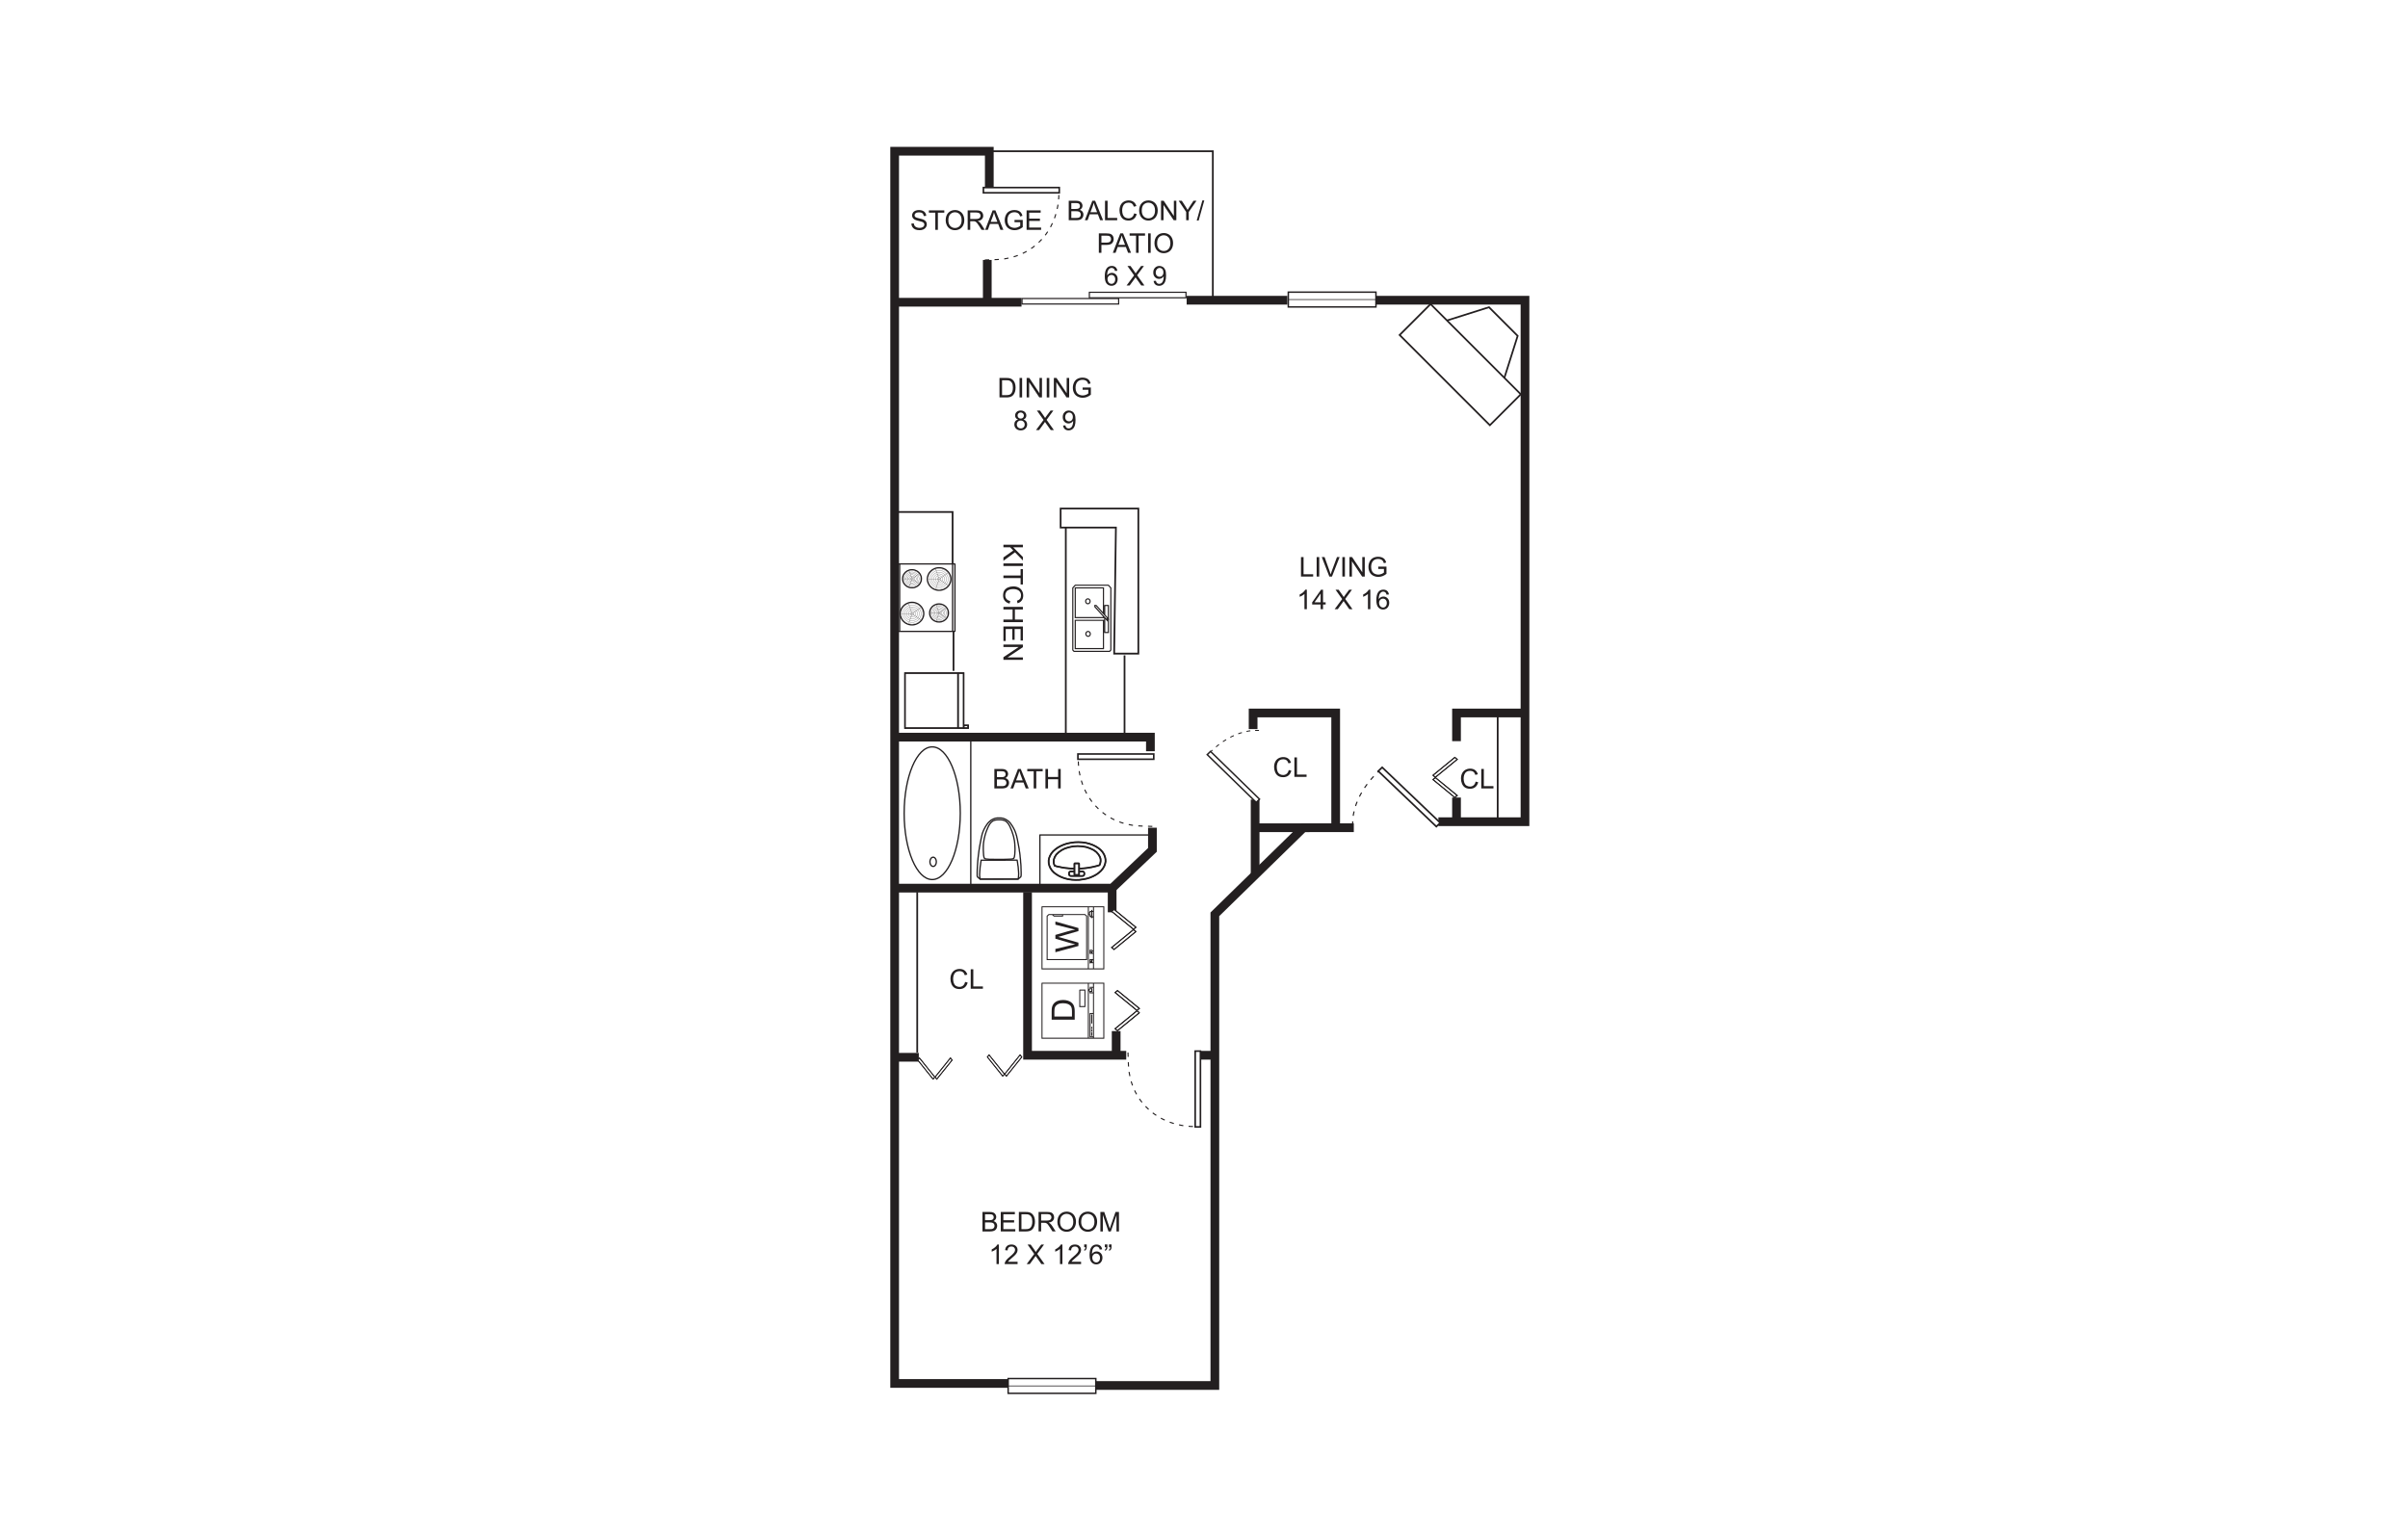 <?xml version="1.0" encoding="UTF-8"?><svg id="Layer_1" xmlns="http://www.w3.org/2000/svg" viewBox="0 0 1035 660"><defs><style>.cls-1{stroke-width:.57px;}.cls-1,.cls-2{stroke-linejoin:round;}.cls-1,.cls-2,.cls-3,.cls-4,.cls-5,.cls-6,.cls-7,.cls-8,.cls-9,.cls-10,.cls-11,.cls-12,.cls-13,.cls-14,.cls-15,.cls-16,.cls-17,.cls-18,.cls-19,.cls-20,.cls-21,.cls-22,.cls-23,.cls-24,.cls-25,.cls-26{stroke:#231f20;}.cls-1,.cls-2,.cls-3,.cls-4,.cls-5,.cls-6,.cls-7,.cls-8,.cls-9,.cls-10,.cls-11,.cls-12,.cls-16,.cls-17,.cls-25,.cls-26{fill:none;}.cls-1,.cls-2,.cls-16,.cls-17{stroke-linecap:round;}.cls-2,.cls-11{stroke-width:.562px;}.cls-27{fill:#231f20;}.cls-3{stroke-width:.089px;}.cls-3,.cls-11,.cls-12{stroke-linejoin:bevel;}.cls-4{stroke-dasharray:1.652 2.065;stroke-width:.413px;}.cls-5,.cls-19{stroke-width:.416px;}.cls-6,.cls-20{stroke-width:.36px;}.cls-7{stroke-width:.494px;}.cls-8{stroke-width:.741px;}.cls-9,.cls-13{stroke-width:.75px;}.cls-10{stroke-dasharray:1.938 2.423;stroke-width:.485px;}.cls-28,.cls-13,.cls-14,.cls-15,.cls-18,.cls-19,.cls-20,.cls-21,.cls-22,.cls-23,.cls-24{fill:#fff;}.cls-12{stroke-width:.553px;}.cls-14{stroke-width:.696px;}.cls-15{stroke-width:.727px;}.cls-16{stroke-width:.489px;}.cls-16,.cls-17{stroke-miterlimit:10;}.cls-17{stroke-width:.424px;}.cls-18{stroke-width:.314px;}.cls-21{stroke-width:.62px;}.cls-22{stroke-width:.628px;}.cls-23{stroke-width:.659px;}.cls-24{stroke-width:.5px;}.cls-25{stroke-width:3.75px;}.cls-26{stroke-dasharray:1.855 2.319;stroke-width:.464px;}</style></defs><rect class="cls-28" width="1035" height="660"/><rect class="cls-28" x="385.151" y="242.44" width="25.304" height="29.001"/><path class="cls-12" d="M385.151,242.44v29.001h25.304v-29.001h-25.304ZM385.151,242.44"/><polyline class="cls-28" points="391.994 252.693 392.516 252.654 393.044 252.579 394.015 252.187 394.459 251.877 394.873 251.567 395.193 251.179 395.514 250.752 395.922 249.818 396.002 249.315 396.038 248.81 396.002 248.3 395.922 247.799 395.514 246.872 395.193 246.446 394.873 246.055 394.459 245.739 394.015 245.434 393.044 245.044 392.516 244.963 391.994 244.929 391.466 244.963 390.943 245.044 389.966 245.434 389.528 245.739 389.122 246.055 388.798 246.446 388.47 246.872 388.066 247.799 387.983 248.3 387.943 248.81 387.983 249.315 388.066 249.818 388.47 250.752 388.798 251.179 389.122 251.567 389.528 251.877 389.966 252.187 390.943 252.579 391.466 252.654 391.994 252.693"/><polyline class="cls-12" points="391.994 252.693 392.516 252.654 393.044 252.579 394.015 252.187 394.459 251.877 394.873 251.567 395.193 251.179 395.514 250.752 395.922 249.818 396.002 249.315 396.038 248.81 396.002 248.3 395.922 247.799 395.514 246.872 395.193 246.446 394.873 246.055 394.459 245.739 394.015 245.434 393.044 245.044 392.516 244.963 391.994 244.929 391.466 244.963 390.943 245.044 389.966 245.434 389.528 245.739 389.122 246.055 388.798 246.446 388.47 246.872 388.066 247.799 387.983 248.3 387.943 248.81 387.983 249.315 388.066 249.818 388.47 250.752 388.798 251.179 389.122 251.567 389.528 251.877 389.966 252.187 390.943 252.579 391.466 252.654 391.994 252.693"/><polyline class="cls-28" points="403.613 267.407 404.139 267.365 404.669 267.286 405.642 266.901 406.086 266.594 406.49 266.283 406.81 265.891 407.137 265.464 407.547 264.533 407.62 264.027 407.662 263.526 407.62 263.02 407.547 262.515 407.137 261.583 406.81 261.154 406.49 260.766 406.086 260.453 405.642 260.147 404.669 259.759 404.139 259.682 403.613 259.642 403.086 259.682 402.561 259.759 401.589 260.147 401.14 260.453 400.736 260.766 400.415 261.154 400.09 261.583 399.683 262.515 399.606 263.02 399.565 263.526 399.606 264.027 399.683 264.533 400.09 265.464 400.415 265.891 400.736 266.283 401.14 266.594 401.589 266.901 402.561 267.286 403.086 267.365 403.613 267.407"/><polyline class="cls-12" points="403.613 267.407 404.139 267.365 404.669 267.286 405.642 266.901 406.086 266.594 406.49 266.283 406.81 265.891 407.137 265.464 407.547 264.533 407.62 264.027 407.662 263.526 407.62 263.02 407.547 262.515 407.137 261.583 406.81 261.154 406.49 260.766 406.086 260.453 405.642 260.147 404.669 259.759 404.139 259.682 403.613 259.642 403.086 259.682 402.561 259.759 401.589 260.147 401.14 260.453 400.736 260.766 400.415 261.154 400.09 261.583 399.683 262.515 399.606 263.02 399.565 263.526 399.606 264.027 399.683 264.533 400.09 265.464 400.415 265.891 400.736 266.283 401.14 266.594 401.589 266.901 402.561 267.286 403.086 267.365 403.613 267.407"/><polyline class="cls-28" points="391.994 268.649 392.644 268.611 393.287 268.494 393.938 268.26 394.502 267.988 395.065 267.642 395.555 267.21 396.002 266.749 396.364 266.237 396.649 265.663 396.894 265.036 397.016 264.416 397.054 263.795 397.016 263.175 396.894 262.549 396.649 261.932 396.364 261.389 396.002 260.849 395.555 260.377 395.065 259.952 394.543 259.603 393.938 259.332 393.287 259.097 392.644 258.98 391.994 258.94 391.346 258.98 390.697 259.097 390.051 259.332 389.481 259.603 388.914 259.952 388.43 260.377 387.983 260.849 387.621 261.349 387.335 261.932 387.098 262.549 386.976 263.175 386.933 263.795 386.976 264.416 387.098 265.036 387.335 265.663 387.621 266.202 387.983 266.749 388.43 267.21 388.914 267.642 389.44 267.988 390.051 268.26 390.697 268.494 391.346 268.611 391.994 268.649"/><polyline class="cls-12" points="391.994 268.649 392.644 268.611 393.287 268.494 393.938 268.26 394.502 267.988 395.065 267.642 395.555 267.21 396.002 266.749 396.364 266.237 396.649 265.663 396.894 265.036 397.016 264.416 397.054 263.795 397.016 263.175 396.894 262.549 396.649 261.932 396.364 261.389 396.002 260.849 395.555 260.377 395.065 259.952 394.543 259.603 393.938 259.332 393.287 259.097 392.644 258.98 391.994 258.94 391.346 258.98 390.697 259.097 390.051 259.332 389.481 259.603 388.914 259.952 388.43 260.377 387.983 260.849 387.621 261.349 387.335 261.932 387.098 262.549 386.976 263.175 386.933 263.795 386.976 264.416 387.098 265.036 387.335 265.663 387.621 266.202 387.983 266.749 388.43 267.21 388.914 267.642 389.44 267.988 390.051 268.26 390.697 268.494 391.346 268.611 391.994 268.649"/><line class="cls-12" x1="409.443" y1="242.44" x2="409.443" y2="271.441"/><line class="cls-12" x1="386.688" y1="271.441" x2="386.688" y2="242.44"/><polyline class="cls-28" points="403.656 253.781 404.299 253.742 404.949 253.624 405.6 253.392 406.164 253.116 406.73 252.766 407.216 252.342 407.662 251.877 408.027 251.372 408.314 250.788 408.556 250.172 408.677 249.55 408.716 248.929 408.677 248.3 408.556 247.684 408.314 247.065 408.027 246.517 407.662 245.976 407.216 245.507 406.73 245.08 406.202 244.733 405.6 244.46 404.949 244.229 404.299 244.113 403.656 244.071 403.01 244.113 402.362 244.229 401.711 244.46 401.14 244.733 400.579 245.08 400.09 245.507 399.644 245.976 399.281 246.477 399 247.065 398.755 247.684 398.635 248.3 398.591 248.929 398.635 249.55 398.755 250.172 399 250.788 399.281 251.33 399.644 251.877 400.09 252.342 400.579 252.766 401.103 253.116 401.711 253.392 402.362 253.624 403.01 253.742 403.656 253.781"/><polyline class="cls-12" points="403.656 253.781 404.299 253.742 404.949 253.624 405.6 253.392 406.164 253.116 406.73 252.766 407.216 252.342 407.662 251.877 408.027 251.372 408.314 250.788 408.556 250.172 408.677 249.55 408.716 248.929 408.677 248.3 408.556 247.684 408.314 247.065 408.027 246.517 407.662 245.976 407.216 245.507 406.73 245.08 406.202 244.733 405.6 244.46 404.949 244.229 404.299 244.113 403.656 244.071 403.01 244.113 402.362 244.229 401.711 244.46 401.14 244.733 400.579 245.08 400.09 245.507 399.644 245.976 399.281 246.477 399 247.065 398.755 247.684 398.635 248.3 398.591 248.929 398.635 249.55 398.755 250.172 399 250.788 399.281 251.33 399.644 251.877 400.09 252.342 400.579 252.766 401.103 253.116 401.711 253.392 402.362 253.624 403.01 253.742 403.656 253.781"/><path class="cls-28" d="M399.938,263.513c0-1.942,1.642-3.516,3.674-3.516,2.029,0,3.677,1.574,3.677,3.516,0,1.951-1.647,3.525-3.677,3.525-2.032,0-3.674-1.574-3.674-3.525"/><path class="cls-28" d="M403.613,266.457c1.696,0,3.058-1.317,3.058-2.944,0-1.616-1.362-2.929-3.058-2.929-1.691,0-3.061,1.313-3.061,2.929,0,1.627,1.37,2.944,3.061,2.944"/><path class="cls-28" d="M401.158,263.513c0-1.295,1.102-2.341,2.454-2.341,1.348,0,2.453,1.046,2.453,2.341,0,1.3-1.105,2.348-2.453,2.348-1.352,0-2.454-1.048-2.454-2.348"/><path class="cls-28" d="M403.613,265.28c1.017,0,1.833-.789,1.833-1.767,0-.968-.816-1.755-1.833-1.755-1.018,0-1.84.788-1.84,1.755,0,.978.822,1.767,1.84,1.767"/><path class="cls-28" d="M402.386,263.513c0-.643.548-1.168,1.226-1.168.677,0,1.224.525,1.224,1.168,0,.65-.547,1.181-1.224,1.181-.679,0-1.226-.53-1.226-1.181"/><path class="cls-28" d="M403.613,264.105c.34,0,.611-.26.611-.592,0-.318-.271-.577-.611-.577-.336,0-.615.259-.615.577,0,.332.279.592.615.592"/><line class="cls-28" x1="403.613" y1="263.513" x2="402.48" y2="266.868"/><line class="cls-28" x1="403.613" y1="263.513" x2="406.583" y2="265.587"/><line class="cls-28" x1="403.613" y1="263.513" x2="406.583" y2="261.45"/><line class="cls-28" x1="403.613" y1="263.513" x2="402.48" y2="260.17"/><path class="cls-3" d="M403.613,263.513l-1.133-3.343M403.613,263.513l2.97-2.064M403.613,263.513l2.97,2.074M403.613,263.513l-1.133,3.355M403.613,263.513h-3.674M403.613,264.105c.34,0,.611-.26.611-.592,0-.318-.271-.577-.611-.577-.336,0-.615.259-.615.577,0,.332.279.592.615.592ZM402.386,263.513c0-.643.548-1.168,1.226-1.168.677,0,1.224.525,1.224,1.168,0,.65-.547,1.181-1.224,1.181-.679,0-1.226-.53-1.226-1.181ZM403.613,265.28c1.017,0,1.833-.789,1.833-1.767,0-.968-.816-1.755-1.833-1.755-1.018,0-1.84.788-1.84,1.755,0,.978.822,1.767,1.84,1.767ZM401.158,263.513c0-1.295,1.102-2.341,2.454-2.341,1.348,0,2.453,1.046,2.453,2.341,0,1.3-1.105,2.348-2.453,2.348-1.352,0-2.454-1.048-2.454-2.348ZM403.613,266.457c1.696,0,3.058-1.317,3.058-2.944,0-1.616-1.362-2.929-3.058-2.929-1.691,0-3.061,1.313-3.061,2.929,0,1.627,1.37,2.944,3.061,2.944ZM399.938,263.513c0-1.942,1.642-3.516,3.674-3.516,2.029,0,3.677,1.574,3.677,3.516,0,1.951-1.647,3.525-3.677,3.525-2.032,0-3.674-1.574-3.674-3.525Z"/><path class="cls-28" d="M388.304,248.825c0-1.948,1.641-3.522,3.668-3.522,2.03,0,3.675,1.574,3.675,3.522,0,1.946-1.645,3.525-3.675,3.525-2.027,0-3.668-1.579-3.668-3.525"/><path class="cls-28" d="M391.972,251.764c1.693,0,3.062-1.315,3.062-2.939,0-1.617-1.369-2.93-3.062-2.93-1.689,0-3.062,1.313-3.062,2.93,0,1.623,1.372,2.939,3.062,2.939"/><path class="cls-28" d="M389.528,248.825c0-1.299,1.091-2.348,2.444-2.348,1.356,0,2.454,1.049,2.454,2.348,0,1.3-1.098,2.35-2.454,2.35-1.353,0-2.444-1.05-2.444-2.35"/><path class="cls-28" d="M391.972,250.585c1.013,0,1.838-.784,1.838-1.76,0-.973-.824-1.76-1.838-1.76s-1.838.788-1.838,1.76c.004.977.824,1.76,1.838,1.76"/><path class="cls-28" d="M390.752,248.825c0-.648.542-1.173,1.22-1.173.677,0,1.221.525,1.221,1.173,0,.652-.544,1.179-1.221,1.179-.679,0-1.22-.527-1.22-1.179"/><path class="cls-28" d="M391.972,249.412c.336,0,.615-.263.615-.587,0-.321-.279-.583-.615-.583-.335,0-.614.263-.614.583,0,.325.279.587.614.587"/><line class="cls-28" x1="391.972" y1="248.825" x2="390.842" y2="252.173"/><line class="cls-28" x1="391.972" y1="248.825" x2="394.942" y2="250.897"/><line class="cls-28" x1="391.972" y1="248.825" x2="394.942" y2="246.758"/><line class="cls-28" x1="391.972" y1="248.825" x2="390.842" y2="245.481"/><path class="cls-3" d="M391.972,248.825l-1.13-3.345M391.972,248.825l2.97-2.067M391.972,248.825l2.97,2.072M391.972,248.825l-1.13,3.348M391.972,248.825h-3.668M391.972,249.412c.336,0,.615-.263.615-.587,0-.321-.279-.583-.615-.583-.335,0-.614.263-.614.583,0,.325.279.587.614.587ZM390.752,248.825c0-.648.542-1.173,1.22-1.173.677,0,1.221.525,1.221,1.173,0,.652-.544,1.179-1.221,1.179-.679,0-1.22-.527-1.22-1.179ZM391.972,250.585c1.013,0,1.838-.784,1.838-1.76,0-.973-.824-1.76-1.838-1.76s-1.838.788-1.838,1.76c.004.977.824,1.76,1.838,1.76ZM389.528,248.825c0-1.299,1.091-2.348,2.444-2.348,1.356,0,2.454,1.049,2.454,2.348,0,1.3-1.098,2.35-2.454,2.35-1.353,0-2.444-1.05-2.444-2.35ZM391.972,251.764c1.693,0,3.062-1.315,3.062-2.939,0-1.617-1.369-2.93-3.062-2.93-1.689,0-3.062,1.313-3.062,2.93,0,1.623,1.372,2.939,3.062,2.939ZM388.304,248.825c0-1.948,1.641-3.522,3.668-3.522,2.03,0,3.675,1.574,3.675,3.522,0,1.946-1.645,3.525-3.675,3.525-2.027,0-3.668-1.579-3.668-3.525Z"/><path class="cls-28" d="M387.326,263.848c0-2.481,2.095-4.489,4.68-4.489,2.589,0,4.681,2.008,4.681,4.489,0,2.479-2.093,4.483-4.681,4.483-2.585,0-4.68-2.004-4.68-4.483"/><path class="cls-28" d="M392.006,267.588c2.156,0,3.9-1.677,3.9-3.74,0-2.07-1.744-3.743-3.9-3.743-2.157,0-3.899,1.673-3.899,3.743,0,2.063,1.741,3.74,3.899,3.74"/><path class="cls-28" d="M388.883,263.848c0-1.651,1.4-2.991,3.124-2.991,1.725,0,3.121,1.339,3.121,2.991,0,1.653-1.396,2.991-3.121,2.991-1.724,0-3.124-1.338-3.124-2.991"/><path class="cls-28" d="M392.006,266.092c1.294,0,2.34-1.007,2.34-2.244,0-1.243-1.046-2.248-2.34-2.248s-2.344,1.005-2.344,2.248c.004,1.236,1.05,2.244,2.344,2.244"/><path class="cls-28" d="M390.446,263.848c0-.823.698-1.5,1.56-1.5s1.558.677,1.558,1.5c0,.822-.695,1.495-1.558,1.495s-1.56-.673-1.56-1.495"/><path class="cls-28" d="M392.006,264.595c.426,0,.78-.331.78-.747,0-.412-.354-.751-.78-.751-.434,0-.785.339-.785.751,0,.416.351.747.785.747"/><line class="cls-28" x1="392.006" y1="263.848" x2="390.56" y2="268.117"/><line class="cls-28" x1="392.006" y1="263.848" x2="395.792" y2="266.486"/><line class="cls-28" x1="392.006" y1="263.848" x2="395.792" y2="261.206"/><line class="cls-28" x1="392.006" y1="263.848" x2="390.56" y2="259.58"/><path class="cls-3" d="M392.006,263.848l-1.446-4.268M392.006,263.848l3.786-2.642M392.006,263.848l3.786,2.638M392.006,263.848l-1.446,4.269M392.006,263.848h-4.68M392.006,264.595c.426,0,.78-.331.78-.747,0-.412-.354-.751-.78-.751-.434,0-.785.339-.785.751,0,.416.351.747.785.747ZM390.446,263.848c0-.823.698-1.5,1.56-1.5s1.558.677,1.558,1.5c0,.822-.695,1.495-1.558,1.495s-1.56-.673-1.56-1.495ZM392.006,266.092c1.294,0,2.34-1.007,2.34-2.244,0-1.243-1.046-2.248-2.34-2.248s-2.344,1.005-2.344,2.248c.004,1.236,1.05,2.244,2.344,2.244ZM388.883,263.848c0-1.651,1.4-2.991,3.124-2.991,1.725,0,3.121,1.339,3.121,2.991,0,1.653-1.396,2.991-3.121,2.991-1.724,0-3.124-1.338-3.124-2.991ZM392.006,267.588c2.156,0,3.9-1.677,3.9-3.74,0-2.07-1.744-3.743-3.9-3.743-2.157,0-3.899,1.673-3.899,3.743,0,2.063,1.741,3.74,3.899,3.74ZM387.326,263.848c0-2.481,2.095-4.489,4.68-4.489,2.589,0,4.681,2.008,4.681,4.489,0,2.479-2.093,4.483-4.681,4.483-2.585,0-4.68-2.004-4.68-4.483Z"/><path class="cls-28" d="M398.963,248.962c0-2.485,2.089-4.487,4.679-4.487s4.683,2.003,4.683,4.487c0,2.482-2.094,4.485-4.683,4.485s-4.679-2.003-4.679-4.485"/><path class="cls-28" d="M403.642,252.698c2.158,0,3.899-1.673,3.899-3.736,0-2.071-1.741-3.743-3.899-3.743-2.156,0-3.901,1.672-3.901,3.743,0,2.063,1.745,3.736,3.901,3.736"/><path class="cls-28" d="M400.518,248.962c0-1.659,1.399-2.991,3.124-2.991,1.722,0,3.123,1.332,3.123,2.991,0,1.653-1.4,2.986-3.123,2.986-1.725,0-3.124-1.333-3.124-2.986"/><path class="cls-28" d="M403.642,251.204c1.292,0,2.344-1.006,2.344-2.242,0-1.242-1.052-2.242-2.344-2.242-1.296,0-2.339,1.001-2.339,2.242,0,1.236,1.043,2.242,2.339,2.242"/><path class="cls-28" d="M402.082,248.962c0-.832.695-1.497,1.56-1.497.863,0,1.56.665,1.56,1.497,0,.829-.698,1.494-1.56,1.494-.865,0-1.56-.665-1.56-1.494"/><path class="cls-28" d="M403.642,249.704c.43,0,.779-.331.779-.742,0-.413-.349-.752-.779-.752-.431,0-.781.339-.781.752,0,.411.35.742.781.742"/><line class="cls-28" x1="403.642" y1="248.962" x2="402.196" y2="253.23"/><line class="cls-28" x1="403.642" y1="248.962" x2="407.425" y2="251.598"/><line class="cls-28" x1="403.642" y1="248.962" x2="407.425" y2="246.324"/><line class="cls-28" x1="403.642" y1="248.962" x2="402.196" y2="244.693"/><path class="cls-3" d="M403.642,248.962l-1.446-4.269M403.642,248.962l3.783-2.638M403.642,248.962l3.783,2.635M403.642,248.962l-1.446,4.268M403.642,248.962h-4.679M403.642,249.704c.43,0,.779-.331.779-.742,0-.413-.349-.752-.779-.752-.431,0-.781.339-.781.752,0,.411.35.742.781.742ZM402.082,248.962c0-.832.695-1.497,1.56-1.497.863,0,1.56.665,1.56,1.497,0,.829-.698,1.494-1.56,1.494-.865,0-1.56-.665-1.56-1.494ZM403.642,251.204c1.292,0,2.344-1.006,2.344-2.242,0-1.242-1.052-2.242-2.344-2.242-1.296,0-2.339,1.001-2.339,2.242,0,1.236,1.043,2.242,2.339,2.242ZM400.518,248.962c0-1.659,1.399-2.991,3.124-2.991,1.722,0,3.123,1.332,3.123,2.991,0,1.653-1.4,2.986-3.123,2.986-1.725,0-3.124-1.333-3.124-2.986ZM403.642,252.698c2.158,0,3.899-1.673,3.899-3.736,0-2.071-1.741-3.743-3.899-3.743-2.156,0-3.901,1.672-3.901,3.743,0,2.063,1.745,3.736,3.901,3.736ZM398.963,248.962c0-2.485,2.089-4.487,4.679-4.487s4.683,2.003,4.683,4.487c0,2.482-2.094,4.485-4.683,4.485s-4.679-2.003-4.679-4.485Z"/><polyline class="cls-25" points="425.218 80.597 425.218 65.016 384.535 65.016 384.535 594.759 433.874 594.759"/><polyline class="cls-25" points="468.497 595.625 522.165 595.625 522.165 393.077 560.251 355.856 581.89 355.856"/><line class="cls-25" x1="539.477" y1="375.765" x2="539.477" y2="343.737"/><line class="cls-25" x1="562.847" y1="355.856" x2="539.477" y2="355.856"/><polyline class="cls-25" points="538.61 313.442 538.61 306.517 574.1 306.517 574.1 354.124"/><line class="cls-25" x1="384.535" y1="129.936" x2="439.068" y2="129.936"/><line class="cls-25" x1="424.352" y1="129.936" x2="424.352" y2="111.758"/><line class="cls-25" x1="510.045" y1="129.07" x2="553.326" y2="129.07"/><polyline class="cls-25" points="591.41 129.07 655.465 129.07 655.465 353.259 618.246 353.259"/><line class="cls-25" x1="626.034" y1="353.259" x2="626.034" y2="342.872"/><polyline class="cls-25" points="653.734 306.517 626.034 306.517 626.034 318.635"/><polyline class="cls-25" points="385.401 316.903 494.465 316.903 494.465 322.962"/><polyline class="cls-25" points="384.535 381.822 478.02 381.822 495.332 365.377 495.332 355.856"/><line class="cls-25" x1="384.535" y1="454.534" x2="394.922" y2="454.534"/><polyline class="cls-25" points="441.664 383.553 441.664 453.666 484.078 453.666"/><line class="cls-25" x1="479.75" y1="452.802" x2="479.75" y2="443.279"/><line class="cls-25" x1="478.02" y1="381.822" x2="478.02" y2="392.209"/><line class="cls-25" x1="522.165" y1="453.666" x2="516.105" y2="453.666"/><polyline class="cls-9" points="425.218 65.016 521.298 65.016 521.298 128.205"/><path class="cls-26" d="M423.3,111.771s2.44-.117,4.712-.166c4.391-.095,11.93-1.262,18.336-7.261,9.595-8.975,8.749-21.579,8.749-21.579"/><rect class="cls-14" x="422.688" y="80.63" width="32.599" height="2.256"/><path class="cls-26" d="M484.829,452.494s.116,2.439.166,4.71c.094,4.391,1.262,11.931,7.261,18.336,8.974,9.596,21.579,8.749,21.579,8.749"/><rect class="cls-14" x="513.712" y="451.882" width="2.258" height="32.598"/><path class="cls-26" d="M495.294,355.293s-2.44-.117-4.712-.166c-4.391-.095-11.93-1.263-18.336-7.261-9.595-8.975-8.749-21.58-8.749-21.58"/><rect class="cls-14" x="463.307" y="324.153" width="32.599" height="2.256"/><path class="cls-4" d="M541.125,314.008c-11.848-.534-20.772,9.233-20.772,9.233"/><polygon class="cls-21" points="539.942 344.957 518.885 324.428 520.304 323.044 541.363 343.572 539.942 344.957"/><path class="cls-10" d="M581.418,355.081c-.649-13.415,11.224-23.518,11.224-23.518"/><polygon class="cls-15" points="619.045 353.742 594.089 329.903 592.404 331.51 617.363 355.352 619.045 353.742"/><rect class="cls-24" x="468.228" y="125.655" width="41.532" height="2.362"/><rect class="cls-24" x="439.281" y="128.333" width="41.532" height="2.362"/><rect class="cls-22" x="553.73" y="125.598" width="37.68" height="6.362"/><line class="cls-18" x1="553.73" y1="128.779" x2="591.41" y2="128.779"/><rect class="cls-22" x="433.32" y="592.649" width="37.678" height="6.362"/><line class="cls-18" x1="433.32" y1="595.83" x2="470.998" y2="595.83"/><polyline class="cls-19" points="615.91 333.31 616.951 334.162 626.346 326.46 625.304 325.609 615.91 333.31"/><polygon class="cls-5" points="615.91 333.31 616.951 334.162 626.346 326.46 625.304 325.609 615.91 333.31"/><polyline class="cls-19" points="616.951 334.299 615.91 335.151 625.308 342.856 626.346 342.004 616.951 334.299"/><polygon class="cls-5" points="616.951 334.299 615.91 335.151 625.308 342.856 626.346 342.004 616.951 334.299"/><polyline class="cls-19" points="488.234 400.497 487.196 399.644 477.8 407.349 478.843 408.198 488.234 400.497"/><polygon class="cls-5" points="488.234 400.497 487.196 399.644 477.8 407.349 478.843 408.198 488.234 400.497"/><polyline class="cls-19" points="487.196 399.507 488.234 398.655 478.839 390.95 477.8 391.802 487.196 399.507"/><polygon class="cls-5" points="487.196 399.507 488.234 398.655 478.839 390.95 477.8 391.802 487.196 399.507"/><polyline class="cls-19" points="489.719 435.395 488.681 434.543 479.285 442.248 480.328 443.097 489.719 435.395"/><polygon class="cls-5" points="489.719 435.395 488.681 434.543 479.285 442.248 480.328 443.097 489.719 435.395"/><polyline class="cls-19" points="488.681 434.407 489.719 433.553 480.324 425.851 479.285 426.703 488.681 434.407"/><polygon class="cls-5" points="488.681 434.407 489.719 433.553 480.324 425.851 479.285 426.703 488.681 434.407"/><polyline class="cls-20" points="430.996 462.657 431.727 461.748 425.12 453.521 424.391 454.435 430.996 462.657"/><polygon class="cls-6" points="430.996 462.657 431.727 461.748 425.12 453.521 424.391 454.435 430.996 462.657"/><polyline class="cls-20" points="431.844 461.748 432.575 462.657 439.182 454.431 438.451 453.521 431.844 461.748"/><polygon class="cls-6" points="431.844 461.748 432.575 462.657 439.182 454.431 438.451 453.521 431.844 461.748"/><polyline class="cls-20" points="401.066 463.956 401.796 463.045 395.19 454.823 394.461 455.735 401.066 463.956"/><polygon class="cls-6" points="401.066 463.956 401.796 463.045 395.19 454.823 394.461 455.735 401.066 463.956"/><polyline class="cls-20" points="401.914 463.045 402.645 463.956 409.253 455.729 408.522 454.823 401.914 463.045"/><polygon class="cls-6" points="401.914 463.045 402.645 463.956 409.253 455.729 408.522 454.823 401.914 463.045"/><polyline class="cls-2" points="437.623 377.92 438.711 377.005 438.725 377.02 438.871 376.585 438.871 376.329 438.908 376.225 438.908 374.883 438.871 374.304 438.871 373.694 438.837 373.11 438.837 372.534 438.799 371.916 438.761 371.337 438.688 370.723 438.616 369.567 438.546 368.953 438.472 368.376 438.432 367.753 438.288 366.595 438.175 365.985 438.029 364.826 437.919 364.245 437.808 363.636 437.26 360.742 437.112 360.158 437.002 359.58 436.854 359.002 436.817 359.04 436.671 358.423 436.45 357.806 436.231 357.229 435.972 356.653 435.386 355.565 435.055 355.024 434.688 354.484 434.319 353.974 434.319 353.94 434.064 353.647 433.514 353.104 433.217 352.891 432.89 352.637 432.596 352.457 432.226 352.239 431.897 352.092 431.127 351.803 430.284 351.661 428.597 351.661 427.749 351.803 426.979 352.092 426.646 352.239 426.279 352.457 425.95 352.637 425.067 353.398 424.811 353.647 424.553 353.974 424.553 353.94 424.187 354.484 423.822 354.99 423.487 355.53 423.197 356.075 422.901 356.653 422.643 357.229 422.204 358.388 422.06 359.002 421.908 359.58 421.801 360.158 421.654 360.774 420.992 364.245 420.918 364.864 420.813 365.445 420.736 366.023 420.66 366.639 420.516 367.794 420.443 368.41 420.368 368.988 420.33 369.567 420.258 370.179 420.222 370.757 420.185 371.375 420.112 372.534 420.075 373.147 420.039 373.722 420.001 374.92 420.001 376.585 420.15 377.02 421.285 377.96 437.623 377.92"/><polygon class="cls-2" points="431.235 369.456 432.634 369.422 433.693 369.384 434.43 369.351 434.945 369.31 435.24 369.239 435.457 369.206 435.679 369.059 435.823 368.844 435.899 368.664 435.972 368.444 436.047 368.156 436.082 367.832 436.161 367.357 436.195 366.816 436.231 366.201 436.265 365.516 436.265 364.755 436.195 363.095 436.12 362.221 436.009 361.353 435.823 360.448 435.643 359.618 435.386 358.745 435.127 357.957 434.871 357.197 434.579 356.508 434.319 355.889 434.064 355.311 433.811 354.842 433.586 354.446 433.365 354.116 433.143 353.864 433 353.647 432.814 353.505 432.447 353.145 432.337 353.071 432.262 353.036 432.19 352.962 432.079 352.924 432.01 352.852 431.897 352.82 431.786 352.777 431.64 352.709 431.493 352.677 431.275 352.601 431.055 352.561 430.755 352.493 430.393 352.457 429.952 352.418 428.925 352.418 428.484 352.457 428.115 352.493 427.82 352.561 427.603 352.601 427.383 352.677 427.238 352.709 427.086 352.777 426.979 352.82 426.869 352.852 426.797 352.924 426.684 352.962 426.608 353.036 426.534 353.071 426.429 353.179 426.314 353.251 426.059 353.505 425.877 353.647 425.728 353.864 425.511 354.116 425.29 354.446 425.067 354.842 424.811 355.311 424.553 355.889 424.295 356.508 424 357.229 423.742 357.957 423.487 358.784 423.27 359.618 423.049 360.486 422.756 362.221 422.684 363.095 422.643 363.923 422.643 365.516 422.684 366.201 422.718 366.85 422.756 367.39 422.792 367.832 422.868 368.192 422.901 368.444 422.977 368.664 423.049 368.844 423.123 368.953 423.236 369.059 423.308 369.133 423.454 369.206 423.636 369.277 423.966 369.31 424.442 369.351 425.215 369.422 426.245 369.422 427.642 369.456 431.235 369.456"/><polyline class="cls-2" points="437.623 377.92 437.664 377.667 437.699 377.379 437.774 376.872 437.808 376.585 437.808 376.043 437.844 375.786 437.808 375.101 437.774 374.448 437.699 373.763 437.664 373.11 437.591 372.424 437.478 371.771 437.402 371.122 437.295 370.438 437.185 369.782 421.725 369.818 421.725 369.782 421.616 370.438 421.506 371.122 421.432 371.771 421.322 372.424 421.249 373.11 421.211 373.763 421.139 374.448 421.102 375.101 421.064 375.786 421.03 375.786 421.064 376.078 421.064 376.585 421.102 376.872 421.139 377.126 421.177 377.412 421.249 377.92 437.623 377.92"/><path class="cls-1" d="M388.624,349.61c0-15.745,5.402-28.515,12.065-28.515,6.659,0,12.058,12.77,12.058,28.515-.003,15.752-5.399,28.52-12.062,28.52s-12.065-12.768-12.062-28.52Z"/><path class="cls-1" d="M399.692,370.507c0-1.089.62-1.979,1.393-1.979.76,0,1.377.889,1.377,1.979s-.618,1.975-1.377,1.975c-.772,0-1.393-.885-1.393-1.975Z"/><polyline class="cls-13" points="475.146 369.234 474.901 368.216 474.471 367.2 473.843 366.223 473.025 365.323 472.013 364.529 470.856 363.819 469.604 363.22 468.211 362.728 466.713 362.349 465.123 362.124 463.533 362.048 461.948 362.094 460.355 362.317 458.815 362.614 457.372 363.065 455.974 363.665 454.724 364.344 453.615 365.135 452.649 366 451.877 366.939 451.295 367.957 450.911 368.969 450.724 370.023 450.766 371.111 451.012 372.126 451.444 373.143 452.07 374.121 452.889 375.02 453.904 375.814 455.062 376.526 456.314 377.128 457.707 377.62 459.202 377.998 460.788 378.216 462.381 378.295 463.969 378.257 465.557 378.029 467.099 377.729 468.54 377.278 469.943 376.679 471.196 376.001 472.298 375.211 473.263 374.346 474.034 373.406 474.613 372.39 474.996 371.375 475.19 370.324 475.146 369.234"/><polyline class="cls-11" points="475.146 369.234 474.901 368.216 474.471 367.2 473.843 366.223 473.025 365.323 472.013 364.529 470.856 363.819 469.604 363.22 468.211 362.728 466.713 362.349 465.123 362.124 463.533 362.048 461.948 362.094 460.355 362.317 458.815 362.614 457.372 363.065 455.974 363.665 454.724 364.344 453.615 365.135 452.649 366 451.877 366.939 451.295 367.957 450.911 368.969 450.724 370.023 450.766 371.111 451.012 372.126 451.444 373.143 452.07 374.121 452.889 375.02 453.904 375.814 455.062 376.526 456.314 377.128 457.707 377.62 459.202 377.998 460.788 378.216 462.381 378.295 463.969 378.257 465.557 378.029 467.099 377.729 468.54 377.278 469.943 376.679 471.196 376.001 472.298 375.211 473.263 374.346 474.034 373.406 474.613 372.39 474.996 371.375 475.19 370.324 475.146 369.234"/><polyline class="cls-13" points="463.533 373.442 464.695 373.406 467.003 373.179 468.113 372.993 469.268 372.803 471.48 372.279 472.591 371.937 472.591 371.979 472.875 371.264 473.025 370.51 473.071 370.058 473.025 369.234 472.781 368.44 472.155 367.352 471.24 366.298 470.039 365.43 468.54 364.722 466.907 364.159 465.077 363.854 463.197 363.745 461.317 363.854 459.49 364.23 457.756 364.761 456.261 365.511 455.01 366.414 454 367.39 453.326 368.478 452.939 369.608 452.889 370.739 453.037 371.489 453.326 372.202 454.385 372.504 456.599 372.949 457.756 373.143 458.863 373.252 460.016 373.374 461.173 373.442 462.333 373.442"/><polyline class="cls-2" points="463.533 373.442 464.695 373.406 467.003 373.179 468.113 372.993 469.268 372.803 471.48 372.279 472.591 371.937 472.591 371.979 472.875 371.264 473.025 370.51 473.071 370.058 473.025 369.234 472.781 368.44 472.155 367.352 471.24 366.298 470.039 365.43 468.54 364.722 466.907 364.159 465.077 363.854 463.197 363.745 461.317 363.854 459.49 364.23 457.756 364.761 456.261 365.511 455.01 366.414 454 367.39 453.326 368.478 452.939 369.608 452.889 370.739 453.037 371.489 453.326 372.202 454.385 372.504 456.599 372.949 457.756 373.143 458.863 373.252 460.016 373.374 461.173 373.442 462.333 373.442"/><path class="cls-13" d="M459.483,375.812c0,.431.354.784.785.784h4.997c.431,0,.786-.353.786-.784v-.386c0-.431-.355-.786-.786-.786h-4.997c-.431,0-.785.355-.785.786v.386"/><path class="cls-11" d="M460.267,374.64h4.998c.434,0,.786.352.786.786v.383c0,.434-.352.786-.786.786h-4.997c-.433,0-.785-.352-.785-.785v-.387c0-.433.351-.784.784-.784Z"/><path class="cls-13" d="M461.812,376.04c0,.06.049.107.108.107h1.783c.058,0,.109-.047.109-.107v-4.757c0-.06-.051-.108-.109-.108h-1.783c-.058,0-.108.048-.108.108v4.757"/><path class="cls-11" d="M461.919,371.175h1.784c.06,0,.109.049.109.109v4.755c0,.059-.048.108-.108.108h-1.784c-.059,0-.108-.048-.108-.108v-4.757c0-.059.048-.107.107-.107Z"/><path class="cls-16" d="M467.68,273.572c.531,0,.963-.473.963-1.055,0-.586-.431-1.059-.963-1.059-.529,0-.964.473-.964,1.059,0,.582.435,1.055.964,1.055ZM467.584,259.564c.535,0,.965-.473.965-1.058,0-.587-.43-1.062-.965-1.062-.528,0-.956.474-.956,1.062,0,.585.429,1.058.956,1.058ZM476.404,251.586h-14.243M476.404,260.296v11.613h-1.585M477.46,279.454v-26.708M474.289,263.78v-10.452M474.818,264.363v-4.067M475.345,266.102l-4.746-5.224v-.582h.529M471.128,260.296l4.746,5.224M476.404,260.296h-1.585M474.818,271.908v-6.388M473.766,266.683h.524v12.191M477.46,279.454l-.529.582h-.528M462.14,278.851h12.172M462.161,280.036h14.243M462.688,265.52h11.077M473.766,266.683h-11.077M474.289,264.94v.58h-.524M475.873,265.52l.53.582h-.53v.581l-.529-.581M462.688,265.52h-.528v-12.773h12.129v.581M462.161,278.873v-12.191h.528M476.404,251.586l.528.582.529.578M462.161,251.586l-.527.582-.529.578v26.708l.529.582h.527"/><path class="cls-17" d="M469.269,393.838v-2M468.533,391.838v.665h-.74v.666h.74v.67h.737v-2h-.737M469.269,393.838h-.737M468.533,393.838l.737.668.741-.668v-2h-.741v-.671.671h-.737.737M466.318,393.168l.739.67v.668M456.724,393.168v.67h-3.686l-.739-.67M450.08,394.506v-.668l.739-.67M450.82,393.168h15.499M468.533,412.535v1.332l.737-.662h-.737v-.67M469.269,413.867v-1.332M468.533,412.535h.737M469.269,413.867h-.737M468.533,413.867h1.478v-1.332h-1.478M468.533,409.194v.67h.737v-.67h-.737M469.269,409.864v-.67M468.533,409.194h.737M469.269,409.864h-.737M468.533,409.864h1.478v-.67l-.741-.666h-.737v.666M467.058,411.865v.67h-.739M466.318,412.535h-16.238v-.67M470.01,416.542v-26.705M467.793,389.837v26.705M467.058,394.506v17.359M450.08,411.865v-17.359M447.87,389.837v26.705h26.566v-26.705h-26.566"/><path class="cls-27" d="M463.531,406.685l-9.905,2.693v-1.412l6.498-1.542c.678-.17,1.352-.315,2.025-.436-1.053-.27-1.663-.418-1.817-.472l-6.705-1.948v-1.639l5.022-1.453c1.242-.374,2.405-.647,3.501-.816-.619-.133-1.335-.308-2.141-.521l-6.382-1.602v-1.362l9.905,2.808v1.313l-7.546,2.157c-.634.183-1.015.29-1.161.331.464.104.85.209,1.166.315l7.541,2.155v1.432"/><path class="cls-17" d="M469.269,426.24v-1.183M468.533,425.057l-.74.59.74.594h.737v-1.183h-.737M469.269,426.24h-.737M468.533,425.057h.737M468.533,426.24v.59h1.478v-2.369h-1.478M464.106,425.647v7.093h2.212v-7.093h-2.212M468.533,435.703v10.055h1.478v-10.055h-1.478M469.269,443.983v1.187-1.187M469.269,442.798v.591-.591M469.269,441.613v.596-.596M469.269,445.17v-1.187M469.269,443.389v-.591M469.269,442.209v-.596M469.269,438.659v1.187-1.187M469.269,437.476v1.183-1.183M469.269,436.289v1.187-1.187M469.269,436.289v3.558M470.01,446.347v-23.66M467.793,422.687v23.66M447.87,422.687v23.66h26.566v-23.66h-26.566"/><path class="cls-27" d="M461.932,438.378h-9.907v-3.531c0-.793.047-1.401.143-1.823.133-.589.37-1.088.705-1.502.444-.54,1.01-.945,1.697-1.215.686-.27,1.472-.401,2.356-.401.752,0,1.413.094,1.998.274.582.18,1.065.416,1.443.698.377.285.682.596.899.933.212.337.384.746.495,1.224.115.478.17,1.027.17,1.645v3.697M460.755,437.016v-2.188c0-.672-.062-1.202-.18-1.587-.12-.384-.292-.689-.51-.919-.307-.321-.726-.571-1.254-.751-.521-.175-1.155-.266-1.902-.266-1.035,0-1.833.172-2.387.529-.556.349-.928.776-1.117,1.277-.14.363-.209.949-.209,1.755v2.15h7.56Z"/><rect class="cls-23" x="388.969" y="289.365" width="22.819" height="23.658"/><polyline class="cls-7" points="411.788 289.366 388.967 289.366 388.967 313.022 411.788 313.022"/><rect class="cls-23" x="414.186" y="311.837" width="1.953" height="1.186"/><polyline class="cls-7" points="414.186 311.837 416.139 311.837 416.139 313.022 414.186 313.022"/><polyline class="cls-23" points="411.788 313.022 414.186 313.022 414.186 289.366 411.788 289.366"/><polyline class="cls-7" points="411.788 313.022 414.186 313.022 414.186 289.366 411.788 289.366"/><line class="cls-23" x1="411.788" y1="289.366" x2="411.788" y2="313.022"/><line class="cls-7" x1="411.788" y1="289.366" x2="411.788" y2="313.022"/><polyline class="cls-8" points="621.967 137.776 639.991 132.072 652.316 144.398 646.615 162.424"/><rect class="cls-8" x="618.224" y="129.338" width="18.804" height="54.853" transform="translate(72.979 489.715) rotate(-45)"/><line class="cls-9" x1="409.835" y1="288.423" x2="409.835" y2="271.441"/><polyline class="cls-9" points="409.443 242.44 409.443 220.11 386.073 220.11"/><line class="cls-9" x1="458.1" y1="315.154" x2="458.1" y2="226.792"/><line class="cls-9" x1="483.345" y1="315.896" x2="483.345" y2="281.74"/><polygon class="cls-9" points="478.89 280.998 489.284 280.998 489.284 218.625 455.871 218.625 455.871 226.792 479.633 226.792 478.89 280.998"/><line class="cls-9" x1="394.242" y1="452.521" x2="394.242" y2="383.466"/><line class="cls-9" x1="643.731" y1="351.536" x2="643.731" y2="305.501"/><line class="cls-1" x1="417.259" y1="380.497" x2="417.259" y2="318.123"/><polyline class="cls-2" points="446.962 380.497 446.962 358.962 494.482 358.962"/><path class="cls-27" d="M391.719,96.126l1.045-.091c.05.42.164.765.344,1.035.18.27.46.488.84.654.379.166.806.249,1.28.249.421,0,.793-.063,1.116-.189.322-.126.562-.299.719-.519.158-.22.236-.459.236-.717,0-.262-.077-.49-.232-.685-.155-.195-.406-.36-.755-.493-.224-.087-.719-.223-1.485-.408-.765-.184-1.302-.359-1.61-.522-.398-.21-.695-.47-.891-.781-.195-.311-.293-.658-.293-1.044,0-.423.12-.819.359-1.187.239-.368.589-.647,1.048-.838.459-.191.97-.286,1.532-.286.619,0,1.165.1,1.637.299.473.199.836.493,1.091.88.254.388.391.826.41,1.317l-1.065.081c-.057-.525-.249-.922-.577-1.19-.328-.268-.812-.403-1.454-.403-.667,0-1.153.123-1.458.368-.305.245-.458.542-.458.888,0,.301.108.549.324.743.212.194.767.393,1.664.596.897.204,1.512.382,1.848.534.488.224.849.508,1.081.852.233.344.349.74.349,1.188,0,.445-.127.863-.382,1.256s-.62.7-1.097.918c-.476.219-1.012.328-1.608.328-.756,0-1.389-.11-1.899-.331-.51-.221-.911-.553-1.202-.996-.29-.444-.443-.945-.459-1.504Z"/><path class="cls-27" d="M402.011,98.815v-7.386h-2.76v-.984h6.626v.984h-2.76v7.386h-1.106Z"/><path class="cls-27" d="M406.474,94.741c0-1.389.372-2.476,1.118-3.261.745-.785,1.707-1.178,2.885-1.178.772,0,1.467.184,2.087.554.62.368,1.093.883,1.417,1.543.325.66.488,1.409.488,2.245,0,.849-.171,1.608-.513,2.276-.343.67-.827,1.176-1.455,1.521-.627.344-1.304.516-2.03.516-.787,0-1.49-.19-2.11-.571-.62-.38-1.089-.899-1.409-1.557-.319-.657-.479-1.354-.479-2.088ZM407.621,94.76c0,1.008.27,1.802.811,2.383.54.58,1.219.87,2.034.87.831,0,1.514-.293,2.051-.879.537-.586.805-1.417.805-2.494,0-.681-.115-1.275-.344-1.784-.23-.507-.565-.902-1.007-1.181-.442-.28-.939-.42-1.488-.42-.782,0-1.454.269-2.017.808-.564.538-.845,1.437-.845,2.696Z"/><path class="cls-27" d="M415.921,98.815v-8.371h3.708c.745,0,1.312.075,1.7.226.388.151.698.416.93.797s.348.802.348,1.263c0,.595-.192,1.096-.576,1.503-.384.408-.978.667-1.78.777.293.141.516.28.668.416.324.297.629.668.917,1.113l1.448,2.276h-1.384l-1.107-1.74c-.323-.502-.589-.886-.798-1.152-.209-.266-.396-.452-.562-.559-.165-.106-.334-.181-.505-.223-.126-.027-.331-.04-.617-.04h-1.283v3.714h-1.106ZM417.027,94.138h2.379c.506,0,.901-.052,1.185-.157.284-.104.5-.272.647-.502.148-.23.222-.481.222-.751,0-.396-.143-.722-.43-.977-.286-.256-.738-.383-1.357-.383h-2.647v2.77Z"/><path class="cls-27" d="M423.425,98.815l3.218-8.371h1.2l3.412,8.371h-1.261l-.964-2.537h-3.518l-.916,2.537h-1.171ZM425.827,95.376h2.857l-.882-2.315c-.262-.705-.46-1.287-.594-1.744-.11.543-.261,1.079-.453,1.608l-.929,2.45Z"/><path class="cls-27" d="M436.055,95.538v-.984h3.541v3.099c-.545.433-1.106.758-1.684.977-.578.218-1.173.327-1.781.327-.822,0-1.569-.176-2.241-.528-.672-.352-1.179-.861-1.521-1.527-.343-.666-.514-1.41-.514-2.232,0-.814.171-1.575.511-2.281.341-.706.83-1.23,1.47-1.573.639-.342,1.375-.514,2.209-.514.605,0,1.152.098,1.641.294.489.197.873.469,1.151.82.278.351.489.808.633,1.372l-1,.274c-.126-.427-.282-.763-.468-1.008-.186-.245-.452-.441-.798-.588-.346-.147-.73-.221-1.152-.221-.506,0-.943.077-1.312.232-.369.155-.666.358-.893.609-.226.252-.402.529-.527.83-.213.519-.32,1.082-.32,1.689,0,.748.128,1.373.385,1.878.257.503.63.878,1.121,1.122.491.245,1.012.366,1.563.366.479,0,.947-.093,1.403-.278.457-.185.802-.383,1.038-.593v-1.564h-2.455Z"/><path class="cls-27" d="M441.25,98.815v-8.371h6.047v.984h-4.941v2.567h4.627v.984h-4.627v2.851h5.134v.984h-6.24Z"/><path class="cls-27" d="M459.362,94.677v-8.371h3.14c.639,0,1.152.085,1.538.254.387.169.689.43.908.782s.328.72.328,1.105c0,.358-.096.695-.29,1.011-.193.316-.485.571-.875.765.505.148.893.402,1.164.76.271.358.407.78.407,1.268,0,.392-.083.757-.249,1.093-.166.337-.37.597-.614.779-.243.183-.549.321-.916.415-.367.093-.817.14-1.35.14h-3.192ZM460.468,89.827h1.813c.492,0,.845-.032,1.058-.098.282-.084.495-.223.638-.418.143-.195.214-.439.214-.732,0-.279-.067-.524-.2-.736-.133-.212-.324-.357-.572-.436-.248-.078-.673-.117-1.275-.117h-1.676v2.537ZM460.468,93.692h2.086c.358,0,.609-.013.754-.04.256-.046.469-.122.64-.229.171-.107.312-.262.422-.466.111-.204.166-.44.166-.707,0-.313-.079-.584-.238-.815-.158-.23-.38-.393-.665-.486-.284-.093-.693-.14-1.226-.14h-1.939v2.882Z"/><path class="cls-27" d="M466.292,94.677l3.218-8.371h1.2l3.412,8.371h-1.261l-.964-2.537h-3.518l-.916,2.537h-1.171ZM468.693,91.237h2.857l-.881-2.315c-.262-.705-.46-1.287-.594-1.744-.11.543-.261,1.079-.453,1.608l-.929,2.45Z"/><path class="cls-27" d="M474.954,94.677v-8.371h1.106v7.387h4.13v.984h-5.236Z"/><path class="cls-27" d="M487.471,91.743l1.106.28c-.232.909-.65,1.602-1.252,2.079-.604.477-1.341.716-2.212.716-.902,0-1.635-.184-2.201-.551-.564-.367-.994-.899-1.29-1.596-.294-.696-.442-1.444-.442-2.244,0-.872.167-1.632.499-2.281.334-.649.807-1.142,1.422-1.478.615-.337,1.291-.505,2.029-.505.837,0,1.541.213,2.112.639.571.425.968,1.025,1.193,1.796l-1.086.258c-.194-.61-.476-1.053-.845-1.332-.369-.278-.833-.417-1.393-.417-.643,0-1.18.155-1.613.463-.431.309-.735.723-.91,1.244-.175.52-.263,1.056-.263,1.609,0,.713.103,1.334.311,1.866.207.531.529.929.967,1.192.437.263.91.394,1.42.394.62,0,1.145-.179,1.574-.537.429-.358.72-.89.873-1.595Z"/><path class="cls-27" d="M489.612,90.603c0-1.389.373-2.476,1.117-3.261.746-.785,1.707-1.178,2.886-1.178.772,0,1.467.184,2.087.554.62.368,1.092.883,1.417,1.543.325.66.488,1.408.488,2.245,0,.849-.171,1.608-.514,2.276-.342.67-.827,1.176-1.454,1.521-.628.344-1.304.516-2.03.516-.787,0-1.49-.19-2.11-.571-.62-.38-1.089-.899-1.409-1.558-.319-.657-.479-1.354-.479-2.088ZM490.758,90.622c0,1.008.27,1.802.811,2.383.54.58,1.218.87,2.034.87.831,0,1.515-.293,2.051-.879.536-.586.805-1.417.805-2.494,0-.681-.115-1.275-.344-1.784-.23-.507-.565-.902-1.007-1.181-.442-.28-.938-.42-1.488-.42-.781,0-1.454.269-2.018.808-.563.538-.845,1.437-.845,2.696Z"/><path class="cls-27" d="M499.028,94.677v-8.371h1.14l4.38,6.568v-6.568h1.065v8.371h-1.139l-4.38-6.568v6.568h-1.065Z"/><path class="cls-27" d="M509.835,94.677v-3.546l-3.227-4.824h1.348l1.643,2.531c.312.467.597.935.854,1.403.254-.432.559-.923.914-1.473l1.623-2.461h1.289l-3.338,4.824v3.546h-1.106Z"/><path class="cls-27" d="M514.373,94.819l2.425-8.655h.828l-2.425,8.655h-.828Z"/><path class="cls-27" d="M472.299,108.703v-8.371h3.154c.555,0,.979.027,1.272.08.411.068.755.198,1.032.391.278.192.501.461.67.807.169.346.254.727.254,1.141,0,.711-.226,1.313-.679,1.805-.452.492-1.27.738-2.452.738h-2.145v3.409h-1.106ZM473.405,104.309h2.159c.714,0,1.221-.133,1.521-.4.3-.267.45-.642.45-1.126,0-.351-.088-.65-.265-.9-.176-.249-.409-.414-.698-.494-.186-.05-.529-.074-1.031-.074h-2.136v2.993Z"/><path class="cls-27" d="M478.311,108.703l3.218-8.371h1.2l3.412,8.371h-1.261l-.964-2.537h-3.518l-.916,2.537h-1.171ZM480.712,105.263h2.857l-.881-2.315c-.262-.705-.46-1.287-.594-1.744-.11.543-.261,1.079-.453,1.608l-.929,2.45Z"/><path class="cls-27" d="M488.287,108.703v-7.386h-2.76v-.984h6.626v.984h-2.76v7.386h-1.106Z"/><path class="cls-27" d="M493.479,108.703v-8.371h1.106v8.371h-1.106Z"/><path class="cls-27" d="M496.209,104.629c0-1.389.372-2.476,1.118-3.261.744-.785,1.707-1.178,2.885-1.178.772,0,1.467.184,2.087.554.62.368,1.093.883,1.417,1.543.325.66.488,1.408.488,2.245,0,.849-.171,1.608-.513,2.276-.343.67-.827,1.176-1.455,1.521-.627.344-1.304.516-2.03.516-.787,0-1.49-.19-2.11-.571-.62-.38-1.089-.899-1.409-1.557-.319-.657-.479-1.354-.479-2.088ZM497.355,104.648c0,1.008.27,1.802.811,2.383.54.58,1.219.87,2.034.87.831,0,1.514-.293,2.051-.879.537-.586.805-1.417.805-2.494,0-.681-.115-1.275-.344-1.784-.23-.507-.565-.902-1.007-1.181-.442-.28-.939-.42-1.488-.42-.782,0-1.454.269-2.017.808-.564.538-.845,1.437-.845,2.696Z"/><path class="cls-27" d="M480.252,116.408l-1.025.081c-.092-.403-.222-.697-.39-.879-.279-.293-.623-.44-1.032-.44-.329,0-.62.091-.871.275-.322.236-.577.581-.763,1.034-.188.453-.285,1.098-.292,1.935.248-.377.551-.656.91-.839.358-.183.734-.274,1.127-.274.686,0,1.271.252,1.754.756.482.503.724,1.155.724,1.954,0,.525-.114,1.013-.341,1.464-.227.451-.539.796-.936,1.036-.396.24-.847.36-1.351.36-.858,0-1.558-.315-2.1-.944-.542-.63-.812-1.668-.812-3.114,0-1.617.3-2.792.9-3.527.523-.639,1.228-.959,2.114-.959.661,0,1.202.184,1.625.553.422.368.675.877.759,1.527ZM476.031,120.016c0,.355.075.694.226,1.018.151.324.361.571.631.741.27.169.555.254.857.254.439,0,.814-.176,1.126-.526.311-.351.467-.828.467-1.429,0-.58-.154-1.036-.462-1.37-.308-.334-.699-.5-1.172-.5-.467,0-.862.167-1.187.5-.325.334-.487.771-.487,1.312Z"/><path class="cls-27" d="M484.218,122.729l3.239-4.342-2.854-4.029h1.319l1.526,2.142c.317.445.542.788.673,1.029.186-.295.407-.608.662-.938l1.678-2.233h1.204l-2.908,3.978,3.131,4.393h-1.356l-2.117-2.987c-.12-.17-.236-.34-.349-.511-.184.285-.317.485-.399.597l-2.121,2.902h-1.33Z"/><path class="cls-27" d="M495.849,120.791l.984-.081c.084.462.243.798.48,1.006.236.209.539.313.909.313.317,0,.595-.072.835-.217.24-.145.435-.339.586-.581.15-.242.277-.57.38-.982.103-.412.154-.831.154-1.257,0-.046-.002-.114-.006-.206-.205.327-.486.592-.842.796-.355.203-.741.305-1.155.305-.693,0-1.278-.251-1.758-.753-.479-.502-.719-1.163-.719-1.985,0-.847.25-1.53.75-2.047.5-.517,1.127-.776,1.88-.776.543,0,1.041.146,1.492.44.45.293.793.71,1.027,1.253.234.542.351,1.327.351,2.354,0,1.069-.116,1.92-.348,2.554s-.577,1.115-1.036,1.446c-.459.331-.996.497-1.612.497-.654,0-1.189-.182-1.604-.546-.415-.363-.664-.875-.748-1.534ZM500.05,117.103c0-.589-.156-1.056-.467-1.403-.311-.346-.689-.519-1.133-.519-.459,0-.857.186-1.193.559-.336.373-.504.856-.504,1.45,0,.532.16.965.479,1.297.319.333.716.499,1.19.499s.864-.166,1.17-.499c.306-.333.459-.794.459-1.384Z"/><path class="cls-27" d="M429.595,170.857v-8.371h2.883c.651,0,1.147.04,1.49.12.48.11.889.31,1.228.599.441.373.772.85.991,1.431.219.581.328,1.244.328,1.99,0,.635-.074,1.199-.223,1.69-.148.491-.339.897-.571,1.219-.232.322-.486.575-.762.759-.276.184-.609.325-.999.42-.39.095-.839.143-1.344.143h-3.021ZM430.701,169.873h1.786c.552,0,.984-.051,1.298-.154.314-.103.564-.248.75-.434.263-.263.467-.616.614-1.06.146-.444.219-.983.219-1.615,0-.876-.143-1.55-.431-2.021-.287-.47-.636-.786-1.046-.946-.297-.114-.774-.171-1.433-.171h-1.757v6.402Z"/><path class="cls-27" d="M438.219,170.857v-8.371h1.106v8.371h-1.106Z"/><path class="cls-27" d="M441.273,170.857v-8.371h1.139l4.381,6.568v-6.568h1.065v8.371h-1.139l-4.381-6.568v6.568h-1.065Z"/><path class="cls-27" d="M449.907,170.857v-8.371h1.106v8.371h-1.106Z"/><path class="cls-27" d="M452.962,170.857v-8.371h1.139l4.381,6.568v-6.568h1.065v8.371h-1.139l-4.381-6.568v6.568h-1.065Z"/><path class="cls-27" d="M465.33,167.579v-.984h3.541v3.099c-.545.433-1.106.758-1.684.977-.578.218-1.173.327-1.781.327-.822,0-1.569-.176-2.241-.528-.672-.352-1.179-.861-1.521-1.527-.343-.666-.514-1.41-.514-2.232,0-.814.171-1.575.511-2.281.341-.706.83-1.23,1.47-1.573.639-.342,1.375-.514,2.209-.514.605,0,1.152.098,1.641.294.489.197.873.469,1.151.82.278.351.489.808.633,1.372l-1,.274c-.126-.427-.282-.763-.468-1.008-.186-.245-.452-.441-.798-.588-.346-.147-.73-.221-1.152-.221-.506,0-.943.077-1.312.232-.369.155-.666.358-.893.609-.226.252-.402.529-.527.83-.213.519-.32,1.082-.32,1.689,0,.748.128,1.373.385,1.878.257.503.63.878,1.121,1.122.491.245,1.012.366,1.563.366.479,0,.947-.093,1.403-.278.457-.185.802-.383,1.038-.593v-1.565h-2.455Z"/><path class="cls-27" d="M437.572,180.347c-.427-.156-.744-.379-.951-.668-.206-.289-.309-.635-.309-1.039,0-.609.219-1.121.656-1.535.437-.415,1.019-.623,1.744-.623.731,0,1.318.212,1.762.637.444.424.667.941.667,1.55,0,.388-.102.726-.305,1.013-.204.288-.512.509-.926.665.514.167.905.438,1.174.81.268.372.403.817.403,1.335,0,.715-.253,1.316-.758,1.802-.506.487-1.171.731-1.996.731s-1.491-.244-1.996-.733c-.505-.488-.758-1.098-.758-1.828,0-.544.138-.999.414-1.367.277-.366.67-.617,1.181-.75ZM437.033,182.471c0,.293.068.576.205.85.136.274.342.486.618.636.275.15.57.225.885.225.493,0,.899-.158,1.216-.474.317-.315.476-.717.476-1.204,0-.494-.164-.903-.49-1.226s-.738-.485-1.235-.485c-.485,0-.885.16-1.201.479-.314.32-.472.719-.472,1.198ZM437.368,178.603c0,.396.126.72.379.972.252.251.583.377.992.377.398,0,.722-.124.972-.374.251-.25.376-.556.376-.917,0-.377-.129-.694-.387-.951-.258-.257-.582-.386-.972-.386-.394,0-.719.126-.975.377-.256.251-.384.552-.384.902Z"/><path class="cls-27" d="M445.3,184.883l3.239-4.343-2.854-4.028h1.319l1.526,2.142c.317.445.542.788.673,1.029.186-.295.407-.608.662-.939l1.678-2.232h1.204l-2.908,3.979,3.131,4.392h-1.356l-2.117-2.987c-.12-.169-.236-.34-.349-.511-.184.285-.317.484-.399.597l-2.121,2.902h-1.33Z"/><path class="cls-27" d="M456.932,182.945l.984-.081c.084.462.243.798.48,1.006.236.209.539.313.909.313.316,0,.595-.072.835-.217.24-.145.435-.339.586-.581.15-.242.277-.57.381-.982.103-.412.154-.831.154-1.257,0-.046-.002-.114-.006-.205-.205.327-.486.593-.842.796-.355.204-.741.306-1.155.306-.693,0-1.278-.251-1.758-.753-.479-.502-.719-1.164-.719-1.984,0-.849.25-1.531.75-2.048.5-.517,1.127-.775,1.88-.775.543,0,1.041.146,1.492.44.45.293.793.711,1.027,1.252.234.543.351,1.327.351,2.354,0,1.069-.116,1.921-.348,2.554-.232.633-.577,1.115-1.036,1.446s-.996.496-1.612.496c-.654,0-1.189-.182-1.604-.545-.415-.364-.664-.875-.748-1.535ZM461.132,179.257c0-.59-.156-1.058-.467-1.403-.311-.346-.689-.519-1.133-.519-.459,0-.857.186-1.193.559-.336.372-.504.856-.504,1.448,0,.533.16.965.479,1.298.319.333.716.499,1.19.499s.864-.166,1.17-.499c.306-.333.459-.794.459-1.383Z"/><path class="cls-27" d="M559.187,247.868v-8.371h1.106v7.386h4.13v.984h-5.236Z"/><path class="cls-27" d="M565.92,247.868v-8.371h1.106v8.371h-1.106Z"/><path class="cls-27" d="M571.366,247.868l-3.237-8.371h1.2l2.174,6.082c.175.487.321.944.439,1.37.129-.457.28-.914.452-1.37l2.263-6.082h1.131l-3.277,8.371h-1.144Z"/><path class="cls-27" d="M576.963,247.868v-8.371h1.106v8.371h-1.106Z"/><path class="cls-27" d="M580.018,247.868v-8.371h1.139l4.381,6.568v-6.568h1.065v8.371h-1.139l-4.381-6.568v6.568h-1.065Z"/><path class="cls-27" d="M592.387,244.59v-.984h3.541v3.099c-.544.433-1.106.758-1.684.977-.578.218-1.172.327-1.781.327-.823,0-1.57-.176-2.241-.528-.672-.352-1.179-.861-1.522-1.527-.342-.666-.514-1.41-.514-2.232,0-.814.17-1.575.511-2.281.34-.706.831-1.23,1.47-1.573.639-.343,1.376-.514,2.209-.514.605,0,1.152.098,1.641.294.489.197.873.469,1.15.82s.49.808.634,1.372l-1.001.274c-.124-.427-.28-.763-.467-1.008-.186-.245-.453-.441-.799-.588-.346-.147-.729-.221-1.152-.221-.506,0-.944.077-1.311.232-.369.155-.667.358-.893.609-.227.252-.402.529-.528.83-.213.519-.32,1.082-.32,1.689,0,.748.128,1.373.386,1.878.256.503.629.878,1.12,1.122.491.245,1.012.367,1.562.367.479,0,.947-.093,1.404-.278.455-.185.802-.383,1.037-.593v-1.565h-2.455Z"/><path class="cls-27" d="M561.703,261.894h-1.025v-6.546c-.247.236-.573.472-.975.708-.403.236-.763.413-1.084.531v-.993c.576-.27,1.078-.597,1.509-.982.43-.384.736-.757.914-1.119h.661v8.401Z"/><path class="cls-27" d="M567.635,261.894v-1.999h-3.643v-.944l3.825-5.428h.842v5.428h1.126v.944h-1.126v1.999h-1.025ZM567.635,258.951v-3.788l-2.632,3.788h2.632Z"/><path class="cls-27" d="M573.649,261.894l3.239-4.343-2.854-4.028h1.319l1.527,2.142c.317.445.54.788.672,1.029.186-.295.407-.608.662-.939l1.678-2.232h1.204l-2.907,3.979,3.13,4.392h-1.356l-2.115-2.987c-.12-.169-.237-.34-.35-.511-.184.285-.316.484-.398.597l-2.121,2.902h-1.33Z"/><path class="cls-27" d="M588.995,261.894h-1.025v-6.546c-.249.236-.573.472-.975.708-.402.236-.765.413-1.084.531v-.993c.576-.27,1.078-.597,1.509-.982.431-.384.736-.757.914-1.119h.661v8.401Z"/><path class="cls-27" d="M596.978,255.572l-1.025.081c-.091-.403-.222-.696-.389-.879-.279-.293-.624-.44-1.032-.44-.329,0-.619.091-.871.274-.321.237-.576.581-.763,1.034-.186.453-.284,1.098-.292,1.935.249-.377.552-.656.909-.839.359-.183.734-.274,1.127-.274.687,0,1.272.253,1.754.756.483.505.724,1.156.724,1.955,0,.525-.114,1.013-.34,1.464-.228.45-.54.796-.936,1.036-.397.24-.847.36-1.351.36-.859,0-1.559-.315-2.1-.944-.542-.63-.813-1.667-.813-3.113,0-1.617.299-2.793.899-3.527.524-.639,1.229-.959,2.114-.959.662,0,1.202.184,1.625.553.422.368.676.878.76,1.527ZM592.757,259.181c0,.355.076.694.226,1.018.152.324.361.571.632.741.269.169.555.254.857.254.439,0,.814-.175,1.125-.526.312-.35.468-.827.468-1.429,0-.579-.153-1.036-.462-1.369-.308-.334-.699-.5-1.172-.5-.467,0-.862.167-1.187.5-.325.334-.487.771-.487,1.312Z"/><path class="cls-27" d="M422.285,529.41v-8.371h3.14c.64,0,1.152.085,1.539.254.386.17.689.431.908.783.219.352.328.72.328,1.105,0,.358-.097.695-.29,1.011-.194.316-.486.571-.876.765.505.148.893.402,1.164.76s.407.78.407,1.267c0,.393-.083.757-.249,1.095-.166.336-.37.596-.614.779-.243.183-.549.321-.916.415-.367.093-.817.14-1.351.14h-3.192ZM423.391,524.56h1.813c.492,0,.845-.033,1.058-.098.282-.084.495-.223.638-.417.143-.195.214-.439.214-.733,0-.279-.067-.524-.2-.736-.133-.212-.324-.358-.572-.435-.248-.079-.673-.118-1.275-.118h-1.676v2.537ZM423.391,528.426h2.086c.358,0,.61-.013.755-.041.255-.046.468-.122.64-.228.171-.107.312-.261.423-.466.11-.204.166-.44.166-.707,0-.312-.079-.583-.238-.814-.159-.231-.38-.393-.664-.487-.284-.093-.694-.14-1.227-.14h-1.939v2.881Z"/><path class="cls-27" d="M430.152,529.41v-8.371h6.047v.984h-4.941v2.567h4.627v.984h-4.627v2.851h5.134v.984h-6.24Z"/><path class="cls-27" d="M437.928,529.41v-8.371h2.883c.651,0,1.147.041,1.49.119.479.112.888.311,1.227.6.441.374.772.85.991,1.431.219.581.328,1.244.328,1.99,0,.635-.074,1.2-.223,1.691-.148.491-.339.897-.571,1.219-.233.322-.487.575-.762.76-.277.184-.609.323-.999.42-.39.094-.838.142-1.344.142h-3.021ZM439.034,528.426h1.786c.552,0,.984-.051,1.298-.155.314-.103.564-.247.75-.434.263-.264.467-.616.613-1.06.147-.444.22-.983.22-1.616,0-.876-.144-1.55-.43-2.02-.288-.47-.637-.785-1.047-.946-.297-.114-.774-.171-1.433-.171h-1.757v6.402Z"/><path class="cls-27" d="M446.39,529.41v-8.371h3.708c.745,0,1.312.075,1.7.226.388.151.698.416.93.798.232.381.348.802.348,1.262,0,.595-.192,1.096-.577,1.503-.384.408-.978.667-1.78.777.293.141.516.279.668.416.323.297.629.667.917,1.112l1.448,2.276h-1.384l-1.107-1.74c-.323-.502-.589-.885-.798-1.152-.209-.266-.396-.453-.562-.559-.165-.106-.334-.181-.505-.222-.126-.028-.331-.041-.616-.041h-1.284v3.714h-1.106ZM447.495,524.732h2.379c.506,0,.901-.052,1.185-.157.284-.104.5-.271.647-.502.148-.231.222-.481.222-.751,0-.396-.143-.722-.43-.977-.286-.255-.738-.383-1.356-.383h-2.648v2.77Z"/><path class="cls-27" d="M454.476,525.336c0-1.389.372-2.476,1.118-3.261.744-.785,1.707-1.178,2.885-1.178.772,0,1.467.185,2.087.553.62.369,1.093.884,1.417,1.544.325.661.488,1.409.488,2.245,0,.849-.171,1.607-.513,2.276-.343.67-.827,1.177-1.455,1.521-.627.344-1.304.516-2.03.516-.787,0-1.49-.19-2.11-.571-.62-.38-1.089-.899-1.409-1.557-.319-.658-.479-1.354-.479-2.088ZM455.622,525.355c0,1.008.27,1.802.811,2.383.54.58,1.219.87,2.034.87.831,0,1.514-.293,2.051-.879.537-.586.805-1.417.805-2.495,0-.68-.115-1.275-.344-1.783-.23-.507-.565-.902-1.007-1.181-.442-.28-.939-.42-1.488-.42-.782,0-1.454.269-2.017.808-.564.538-.845,1.437-.845,2.696Z"/><path class="cls-27" d="M463.567,525.336c0-1.389.373-2.476,1.117-3.261.746-.785,1.707-1.178,2.886-1.178.772,0,1.467.185,2.087.553.62.369,1.092.884,1.417,1.544.325.661.488,1.409.488,2.245,0,.849-.171,1.607-.514,2.276-.342.67-.827,1.177-1.454,1.521-.628.344-1.304.516-2.031.516-.787,0-1.49-.19-2.11-.571-.62-.38-1.089-.899-1.408-1.557-.319-.658-.479-1.354-.479-2.088ZM464.714,525.355c0,1.008.27,1.802.811,2.383.54.58,1.218.87,2.034.87.831,0,1.515-.293,2.051-.879.536-.586.805-1.417.805-2.495,0-.68-.115-1.275-.344-1.783-.23-.507-.565-.902-1.007-1.181-.442-.28-.938-.42-1.488-.42-.781,0-1.454.269-2.018.808-.563.538-.845,1.437-.845,2.696Z"/><path class="cls-27" d="M472.964,529.41v-8.371h1.664l1.98,5.924c.183.552.316.965.4,1.239.096-.304.244-.752.447-1.342l2.012-5.821h1.483v8.371h-1.065v-7.011l-2.437,7.011h-.999l-2.418-7.123v7.123h-1.065Z"/><path class="cls-27" d="M429.341,543.436h-1.025v-6.546c-.248.236-.573.472-.975.708-.403.236-.764.412-1.084.53v-.993c.576-.27,1.079-.597,1.509-.982.431-.384.736-.757.914-1.119h.661v8.401Z"/><path class="cls-27" d="M437.374,542.452v.984h-5.54c-.007-.247.032-.486.12-.714.141-.377.368-.747.68-1.111.312-.365.76-.786,1.344-1.266.906-.748,1.521-1.341,1.844-1.776.323-.434.485-.846.485-1.235,0-.406-.146-.75-.438-1.029-.293-.279-.673-.419-1.143-.419-.497,0-.894.148-1.192.447s-.449.711-.453,1.238l-1.055-.112c.072-.789.345-1.391.818-1.805.472-.413,1.108-.62,1.905-.62.805,0,1.441.223,1.911.668.469.445.703.997.703,1.656,0,.335-.069.663-.206.987-.137.325-.365.665-.684,1.022-.319.359-.847.85-1.585,1.474-.617.517-1.014.869-1.19,1.053-.176.185-.322.37-.437.557h4.112Z"/><path class="cls-27" d="M441.288,543.436l3.239-4.343-2.854-4.028h1.319l1.526,2.141c.317.445.542.788.673,1.03.186-.294.407-.608.662-.939l1.678-2.232h1.204l-2.908,3.979,3.131,4.392h-1.356l-2.117-2.987c-.12-.17-.236-.341-.349-.512-.184.287-.317.486-.399.597l-2.121,2.902h-1.33Z"/><path class="cls-27" d="M456.634,543.436h-1.025v-6.546c-.248.236-.573.472-.975.708-.403.236-.764.412-1.084.53v-.993c.576-.27,1.079-.597,1.509-.982.43-.384.736-.757.914-1.119h.661v8.401Z"/><path class="cls-27" d="M464.666,542.452v.984h-5.54c-.008-.247.032-.486.12-.714.141-.377.368-.747.68-1.111.312-.365.76-.786,1.344-1.266.906-.748,1.521-1.341,1.844-1.776.323-.434.485-.846.485-1.235,0-.406-.146-.75-.438-1.029-.293-.279-.673-.419-1.143-.419-.497,0-.894.148-1.192.447-.298.298-.449.711-.453,1.238l-1.055-.112c.072-.789.345-1.391.818-1.805.472-.413,1.108-.62,1.905-.62.805,0,1.442.223,1.911.668.469.445.703.997.703,1.656,0,.335-.069.663-.206.987-.137.325-.365.665-.684,1.022-.319.359-.847.85-1.585,1.474-.617.517-1.014.869-1.19,1.053-.176.185-.322.37-.437.557h4.112Z"/><path class="cls-27" d="M465.992,536.181v-1.197h1.106v.944c0,.51-.059.876-.177,1.101-.164.307-.419.539-.766.695l-.254-.405c.206-.084.36-.216.461-.396.101-.18.158-.427.169-.742h-.539Z"/><path class="cls-27" d="M473.713,537.115l-1.025.081c-.092-.403-.222-.696-.39-.879-.279-.293-.623-.44-1.032-.44-.329,0-.62.091-.871.274-.322.237-.576.581-.763,1.034-.188.454-.285,1.098-.292,1.935.248-.376.551-.656.91-.838.358-.183.734-.274,1.128-.274.686,0,1.271.253,1.754.756.482.505.724,1.155.724,1.954,0,.525-.114,1.013-.341,1.465-.227.45-.539.795-.936,1.036-.396.238-.847.359-1.351.359-.858,0-1.558-.315-2.1-.945-.542-.629-.812-1.667-.812-3.112,0-1.617.3-2.793.9-3.527.523-.639,1.228-.959,2.114-.959.661,0,1.202.184,1.625.553.422.368.675.878.759,1.527ZM469.492,540.723c0,.355.075.694.226,1.018.151.324.362.571.631.74.27.17.555.255.857.255.439,0,.814-.175,1.126-.526.311-.35.467-.827.467-1.429,0-.58-.154-1.036-.462-1.369-.308-.335-.699-.501-1.172-.501-.467,0-.862.166-1.187.501-.325.332-.487.77-.487,1.312Z"/><path class="cls-27" d="M474.877,536.181v-1.197h1.106v.944c0,.51-.059.876-.177,1.101-.164.307-.419.539-.766.695l-.254-.405c.206-.084.36-.216.461-.396.101-.18.158-.427.169-.742h-.539ZM476.652,536.181v-1.197h1.106v.944c0,.51-.059.876-.177,1.101-.164.307-.419.539-.766.695l-.254-.405c.206-.084.36-.216.461-.396.101-.18.158-.427.169-.742h-.539Z"/><path class="cls-27" d="M414.812,422.139l1.106.28c-.232.908-.65,1.602-1.252,2.08-.604.477-1.341.715-2.212.715-.902,0-1.635-.184-2.201-.55-.564-.368-.994-.899-1.29-1.595-.294-.698-.442-1.445-.442-2.245,0-.871.167-1.631.499-2.28.334-.648.807-1.141,1.422-1.479.615-.336,1.291-.505,2.029-.505.837,0,1.541.213,2.112.639.571.426.968,1.025,1.193,1.796l-1.086.258c-.194-.61-.476-1.054-.845-1.332-.369-.278-.833-.417-1.393-.417-.643,0-1.18.155-1.613.463-.431.308-.735.723-.91,1.243-.175.521-.263,1.056-.263,1.609,0,.713.103,1.334.311,1.866.207.533.529.93.967,1.192.437.263.91.394,1.42.394.62,0,1.145-.179,1.574-.538.429-.358.72-.889.873-1.594Z"/><path class="cls-27" d="M417.236,425.072v-8.371h1.106v7.386h4.13v.984h-5.236Z"/><path class="cls-27" d="M634.248,336.02l1.106.28c-.232.909-.649,1.602-1.253,2.079-.602.478-1.339.717-2.212.717-.9,0-1.635-.184-2.199-.55-.566-.368-.996-.899-1.29-1.597-.295-.696-.443-1.443-.443-2.242,0-.873.166-1.632.5-2.282.332-.648.807-1.141,1.421-1.478.615-.337,1.291-.505,2.029-.505.837,0,1.541.213,2.112.639.571.425.969,1.025,1.193,1.796l-1.086.257c-.194-.61-.476-1.054-.845-1.332-.369-.278-.833-.417-1.393-.417-.643,0-1.181.155-1.612.463-.432.309-.736.723-.911,1.243-.175.52-.263,1.056-.263,1.609,0,.713.104,1.334.311,1.866.207.533.529.93.967,1.192.438.263.911.394,1.42.394.62,0,1.144-.179,1.574-.538.43-.358.72-.889.873-1.594Z"/><path class="cls-27" d="M636.673,338.954v-8.371h1.106v7.386h4.13v.984h-5.236Z"/><path class="cls-27" d="M553.926,331.052l1.106.28c-.232.908-.649,1.602-1.253,2.08-.603.477-1.341.715-2.211.715-.903,0-1.636-.184-2.2-.55-.566-.368-.996-.899-1.29-1.595-.295-.697-.443-1.445-.443-2.244,0-.872.166-1.632.5-2.281.332-.649.806-1.141,1.42-1.478.615-.337,1.291-.505,2.029-.505.837,0,1.541.213,2.112.639.571.425.969,1.025,1.193,1.796l-1.086.257c-.194-.609-.476-1.053-.845-1.332-.369-.278-.833-.417-1.393-.417-.643,0-1.181.155-1.612.463-.432.309-.736.723-.91,1.244-.175.52-.263,1.056-.263,1.609,0,.713.104,1.334.311,1.866.207.533.53.93.966,1.192.438.263.911.394,1.421.394.619,0,1.144-.179,1.574-.538.43-.358.72-.889.873-1.594Z"/><path class="cls-27" d="M556.349,333.986v-8.371h1.106v7.386h4.13v.984h-5.236Z"/><path class="cls-27" d="M431.285,234.19h8.371v1.106h-4.145l4.145,4.16v1.502l-3.392-3.512-4.979,3.664v-1.461l4.232-2.976-1.33-1.377h-2.902v-1.106Z"/><path class="cls-27" d="M431.285,242.22h8.371v1.106h-8.371v-1.106Z"/><path class="cls-27" d="M431.285,247.415h7.386v-2.76h.984v6.625h-.984v-2.76h-7.386v-1.106Z"/><path class="cls-27" d="M434.219,258.39l-.28,1.106c-.909-.232-1.602-.649-2.079-1.253-.477-.603-.716-1.34-.716-2.211,0-.902.184-1.635.551-2.2.367-.566.899-.996,1.595-1.29.696-.295,1.444-.443,2.244-.443.872,0,1.632.166,2.281.5.649.332,1.141.806,1.478,1.421.337.614.505,1.29.505,2.029,0,.837-.213,1.542-.639,2.112-.426.571-1.025.968-1.796,1.193l-.258-1.086c.61-.194,1.053-.476,1.332-.845.278-.369.417-.833.417-1.393,0-.643-.155-1.181-.463-1.612-.309-.432-.723-.736-1.244-.911-.52-.175-1.056-.263-1.609-.263-.713,0-1.334.103-1.866.311-.531.207-.929.529-1.192.966-.263.438-.394.911-.394,1.42,0,.62.179,1.144.537,1.574.358.43.89.72,1.595.873Z"/><path class="cls-27" d="M431.285,260.906h8.371v1.106h-3.44v4.343h3.44v1.106h-8.371v-1.106h3.947v-4.343h-3.947v-1.106Z"/><path class="cls-27" d="M431.285,269.327h8.371v6.047h-.984v-4.941h-2.567v4.627h-.984v-4.627h-2.851v5.134h-.984v-6.24Z"/><path class="cls-27" d="M431.285,277.093h8.371v1.139l-6.568,4.381h6.568v1.065h-8.371v-1.139l6.568-4.381h-6.568v-1.065Z"/><path class="cls-27" d="M427.392,338.954v-8.371h3.14c.639,0,1.152.085,1.538.254.387.169.689.43.908.782.219.353.328.72.328,1.105,0,.358-.096.695-.29,1.011-.193.316-.485.571-.875.765.505.148.893.402,1.164.76.271.358.407.78.407,1.267,0,.393-.083.757-.249,1.095-.166.336-.37.596-.614.779-.243.183-.549.321-.916.415-.367.093-.817.14-1.35.14h-3.192ZM428.498,334.104h1.813c.492,0,.845-.032,1.058-.098.282-.084.495-.223.638-.417.143-.195.214-.44.214-.733,0-.279-.067-.524-.2-.736-.133-.212-.324-.357-.572-.435-.248-.079-.673-.118-1.275-.118h-1.676v2.537ZM428.498,337.97h2.086c.358,0,.61-.014.754-.039.256-.046.469-.123.64-.23.171-.106.312-.263.422-.466.111-.204.166-.44.166-.706,0-.312-.079-.585-.238-.814-.159-.231-.381-.393-.665-.486-.284-.094-.693-.141-1.226-.141h-1.939v2.882Z"/><path class="cls-27" d="M434.322,338.954l3.218-8.371h1.2l3.412,8.371h-1.261l-.964-2.537h-3.518l-.916,2.537h-1.171ZM436.723,335.514h2.857l-.881-2.315c-.262-.705-.46-1.286-.594-1.744-.11.543-.261,1.079-.453,1.608l-.929,2.45Z"/><path class="cls-27" d="M444.298,338.954v-7.386h-2.76v-.984h6.626v.984h-2.76v7.386h-1.106Z"/><path class="cls-27" d="M449.348,338.954v-8.371h1.106v3.44h4.343v-3.44h1.106v8.371h-1.106v-3.947h-4.343v3.947h-1.106Z"/></svg>
